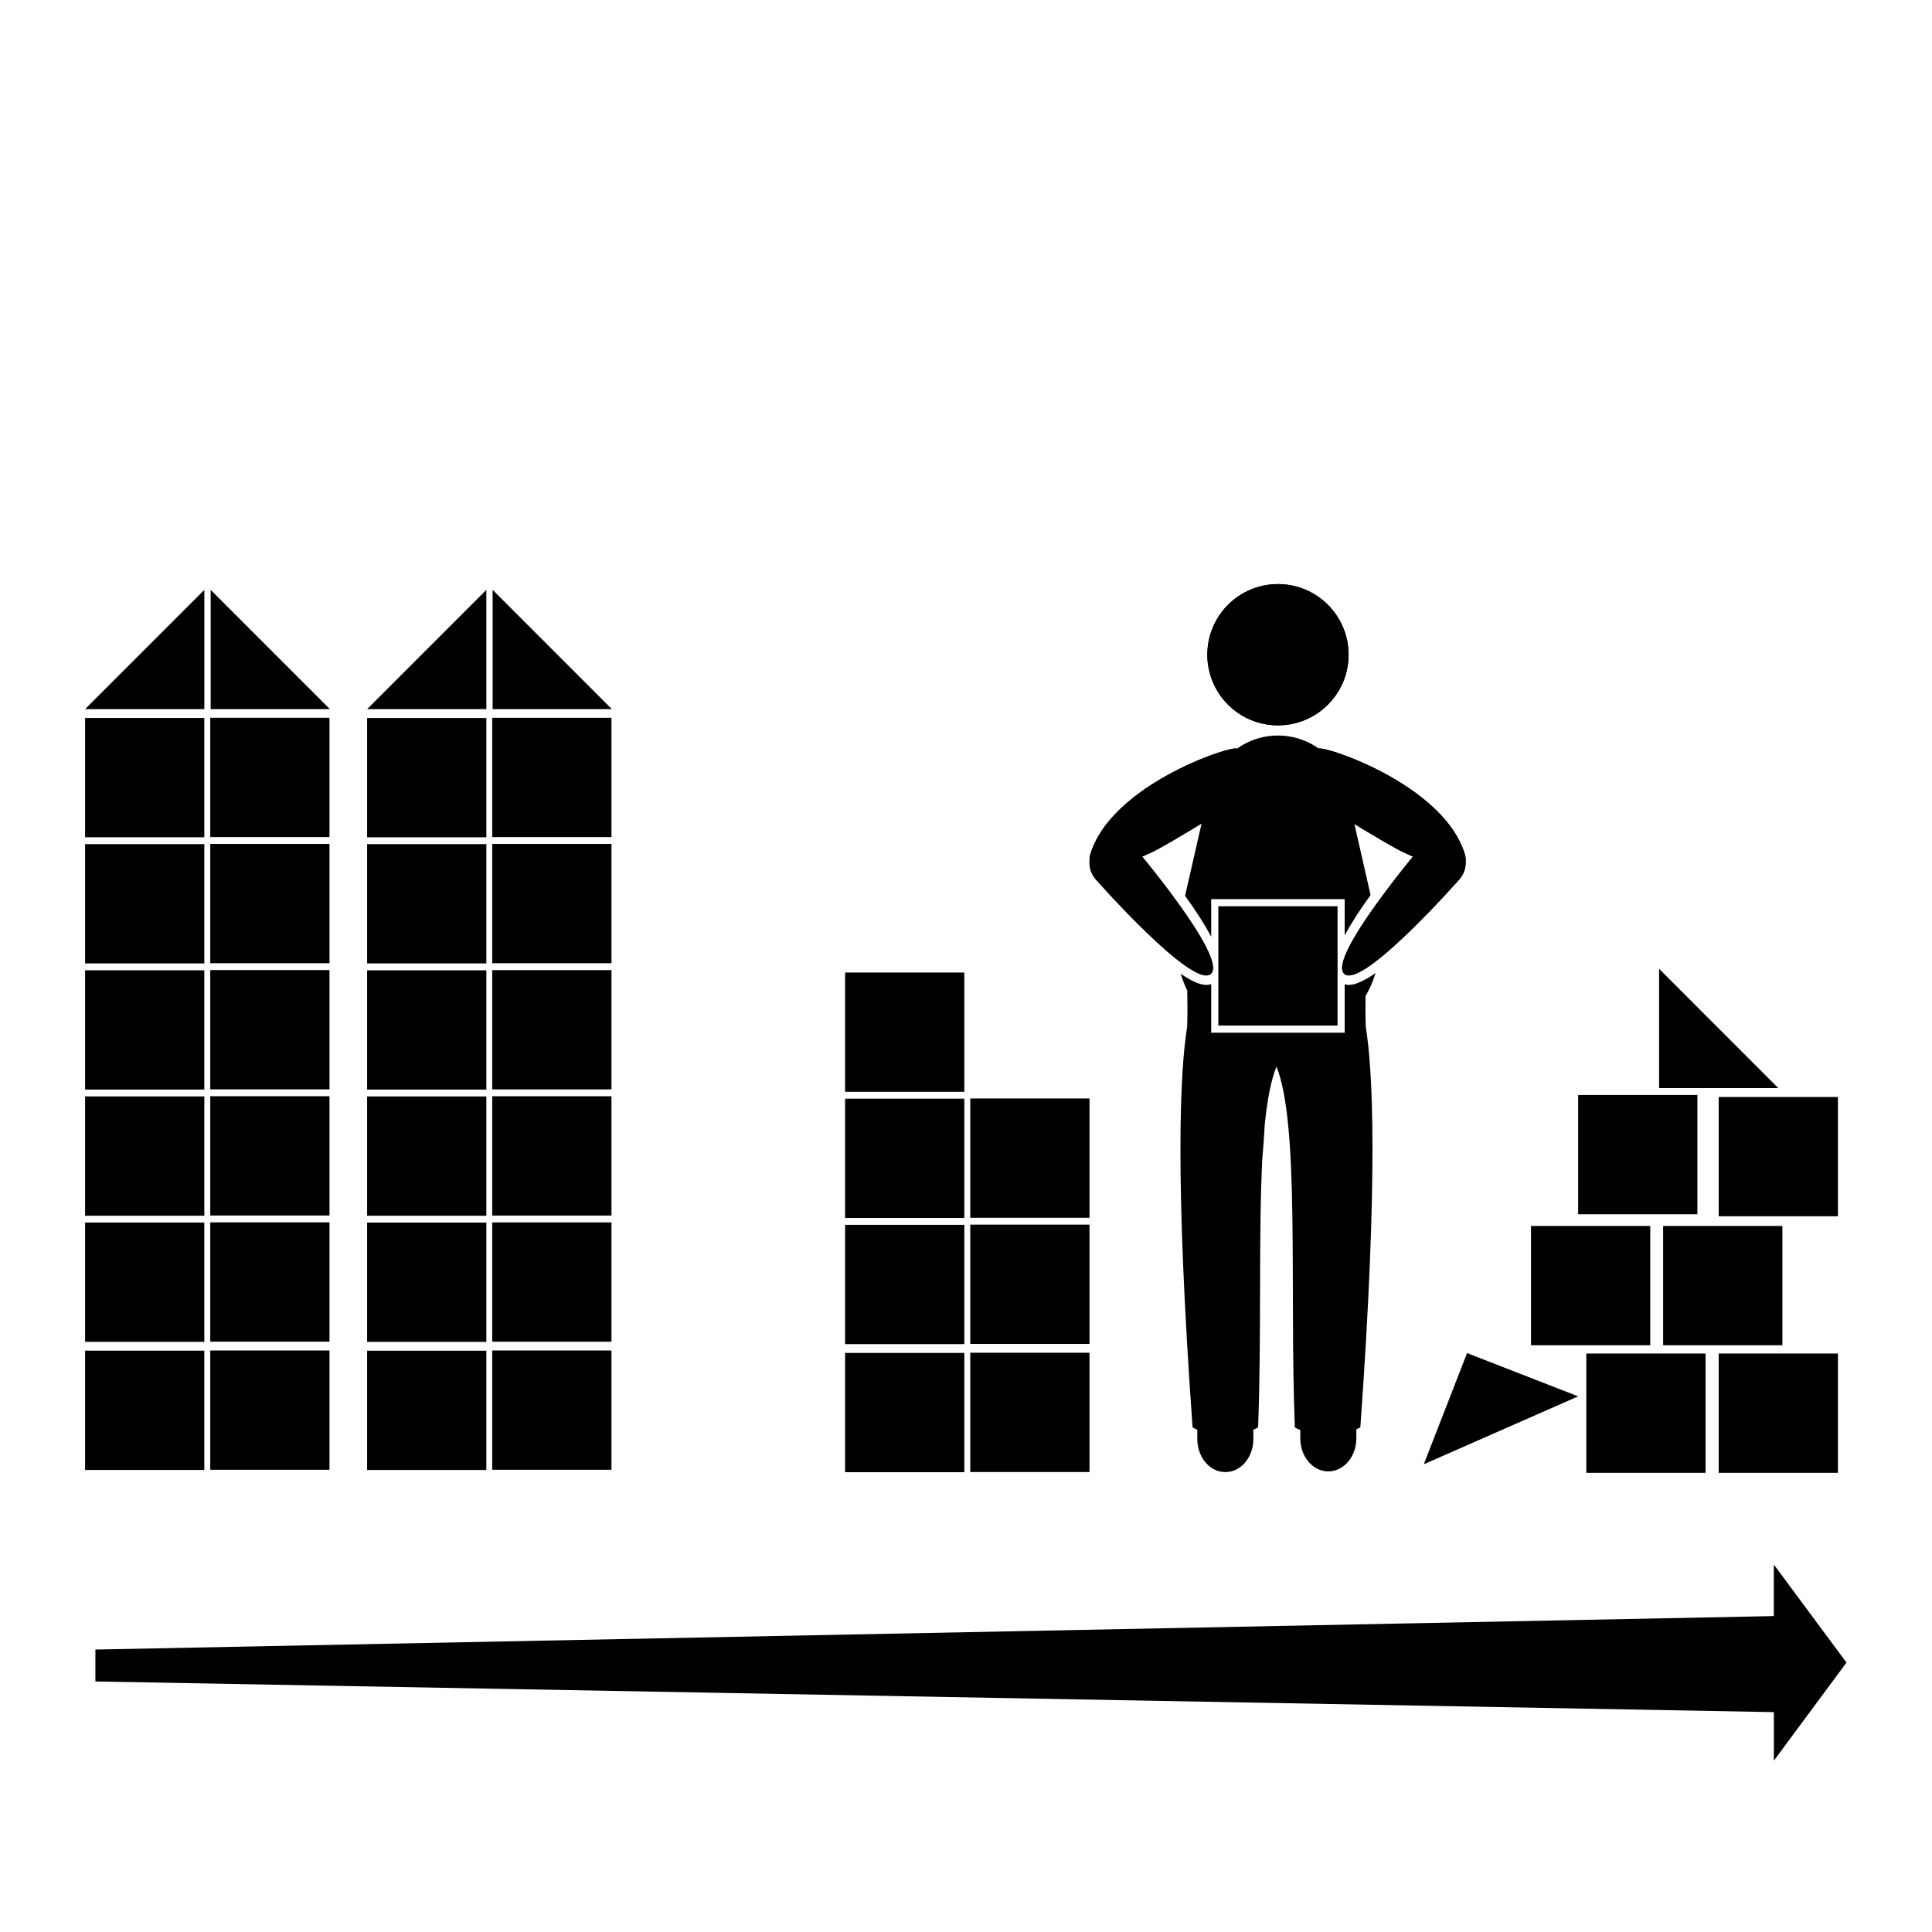 <?xml version="1.0" encoding="UTF-8"?>
<!-- Uploaded to: SVG Repo, www.svgrepo.com, Generator: SVG Repo Mixer Tools -->
<svg fill="#000000" width="800px" height="800px" version="1.1" viewBox="144 144 512 512" xmlns="http://www.w3.org/2000/svg">
 <g>
  <path d="m614.09 610.59 19.246-25.992-19.254-25.977v13.656l-444.8 8.871v8.457l444.81 8.125z"/>
  <path d="m599.47 502.7h31.598v31.613h-31.598z"/>
  <path d="m231.43 331.93h-31.602v-31.613"/>
  <path d="m166.55 331.93h31.602v-31.613"/>
  <path d="m615.27 432.36h-31.594v-31.617"/>
  <path d="m562.23 514.05-29.441-11.469-11.473 29.465"/>
  <path d="m166.55 467.99h31.598v31.613h-31.598z"/>
  <path d="m166.55 434.56h31.598v31.613h-31.598z"/>
  <path d="m166.55 401.13h31.598v31.613h-31.598z"/>
  <path d="m166.55 367.7h31.598v31.613h-31.598z"/>
  <path d="m166.55 334.27h31.598v31.613h-31.598z"/>
  <path d="m166.55 501.94h31.598v31.613h-31.598z"/>
  <path d="m199.72 467.94h31.598v31.613h-31.598z"/>
  <path d="m199.72 434.51h31.598v31.613h-31.598z"/>
  <path d="m199.72 401.08h31.598v31.613h-31.598z"/>
  <path d="m199.72 367.65h31.598v31.613h-31.598z"/>
  <path d="m199.72 334.22h31.598v31.613h-31.598z"/>
  <path d="m199.72 501.89h31.598v31.613h-31.598z"/>
  <path d="m306.15 331.93h-31.598v-31.613"/>
  <path d="m241.29 331.93h31.598v-31.613"/>
  <path d="m241.29 468h31.598v31.613h-31.598z"/>
  <path d="m241.29 434.57h31.598v31.613h-31.598z"/>
  <path d="m241.29 401.14h31.598v31.613h-31.598z"/>
  <path d="m241.29 367.7h31.598v31.613h-31.598z"/>
  <path d="m241.29 334.28h31.598v31.613h-31.598z"/>
  <path d="m241.29 501.95h31.598v31.613h-31.598z"/>
  <path d="m274.45 467.95h31.598v31.613h-31.598z"/>
  <path d="m274.45 434.52h31.598v31.613h-31.598z"/>
  <path d="m274.45 401.09h31.598v31.613h-31.598z"/>
  <path d="m274.45 367.65h31.598v31.613h-31.598z"/>
  <path d="m274.45 334.23h31.598v31.613h-31.598z"/>
  <path d="m274.45 501.89h31.598v31.613h-31.598z"/>
  <path d="m367.96 468.59h31.598v31.613h-31.598z"/>
  <path d="m367.96 435.16h31.598v31.613h-31.598z"/>
  <path d="m367.96 401.73h31.598v31.613h-31.598z"/>
  <path d="m367.96 502.54h31.598v31.613h-31.598z"/>
  <path d="m401.13 468.54h31.598v31.613h-31.598z"/>
  <path d="m401.13 435.11h31.598v31.613h-31.598z"/>
  <path d="m564.39 502.7h31.598v31.613h-31.598z"/>
  <path d="m584.75 468.89h31.598v31.613h-31.598z"/>
  <path d="m549.74 468.89h31.598v31.613h-31.598z"/>
  <path d="m562.23 434.18h31.598v31.613h-31.598z"/>
  <path d="m599.47 434.71h31.598v31.613h-31.598z"/>
  <path d="m401.13 502.49h31.598v31.613h-31.598z"/>
  <path d="m501.39 317.51c0 10.336-8.383 18.715-18.719 18.715-10.336 0-18.715-8.379-18.715-18.715 0-10.34 8.379-18.719 18.715-18.719 10.336 0 18.719 8.379 18.719 18.719"/>
  <path d="m471.27 343.01c5.68-3.492-31.957 6.941-38.289 27.262-2.344 7.523 12.625 1.621 17.996-1.305 4.41-2.402 14.762-8.637 16.723-10.117 1.953-1.48 3.57-15.84 3.57-15.84z"/>
  <path d="m471.27 343.01c5.68-3.492-31.957 6.941-38.289 27.262-2.344 7.523 12.625 1.621 17.996-1.305 4.41-2.402 14.762-8.637 16.723-10.117 1.953-1.48 3.57-15.84 3.57-15.84z"/>
  <path d="m444.43 368.27c-2.41-2.785-6.613-3.09-9.402-0.68-2.785 2.41-3.09 6.613-0.68 9.402 0 0 25.766 29.227 30.52 25.109 4.758-4.117-20.438-33.832-20.438-33.832z"/>
  <path d="m493.88 343.01c-5.68-3.492 31.957 6.941 38.289 27.262 2.344 7.523-12.625 1.621-17.996-1.305-4.41-2.402-14.762-8.637-16.723-10.117-1.953-1.48-3.57-15.84-3.57-15.84z"/>
  <path d="m493.88 343.01c-5.68-3.492 31.957 6.941 38.289 27.262 2.344 7.523-12.625 1.621-17.996-1.305-4.41-2.402-14.762-8.637-16.723-10.117-1.953-1.48-3.57-15.84-3.57-15.84z"/>
  <path d="m520.71 368.27c2.41-2.785 6.613-3.09 9.402-0.68 2.785 2.41 3.09 6.613 0.68 9.402 0 0-25.766 29.227-30.52 25.109-4.758-4.117 20.438-33.832 20.438-33.832z"/>
  <path d="m501.39 317.51c0 10.336-8.383 18.715-18.719 18.715-10.336 0-18.715-8.379-18.715-18.715 0-10.34 8.379-18.719 18.715-18.719 10.336 0 18.719 8.379 18.719 18.719"/>
  <path d="m444.43 368.27c-2.41-2.785-6.613-3.09-9.402-0.68-2.785 2.41-3.09 6.613-0.68 9.402 0 0 25.766 29.227 30.52 25.109 4.758-4.117-20.438-33.832-20.438-33.832z"/>
  <path d="m463.68 402.49 0.004-2.519h-0.004z"/>
  <path d="m520.71 368.27c2.41-2.785 6.613-3.09 9.402-0.68 2.785 2.41 3.09 6.613 0.68 9.402 0 0-25.766 29.227-30.52 25.109-4.758-4.117 20.438-33.832 20.438-33.832z"/>
  <path d="m501.46 399.97h-0.004l0.004 2.519z"/>
  <path d="m466.87 384.17h31.598v31.613h-31.598z"/>
  <path d="m464.98 382.28h35.371v9.609c1.637-3.059 3.883-6.59 6.863-10.688l-6.277-27.605h-0.023c-1.855-8.383-9.305-14.672-18.246-14.672-8.941 0-16.398 6.281-18.246 14.672h-0.023l-6.34 27.809c3.027 4.176 5.301 7.773 6.922 10.863l-0.004-9.988z"/>
  <path d="m505.95 415.95s-0.152-2.41-0.07-7.965c1.113-1.91 2.004-3.961 2.644-6.109-2.777 1.918-5.254 3.141-7.07 3.141-0.395 0-0.746-0.098-1.102-0.18v12.844h-35.371v-12.879c-0.414 0.121-0.84 0.215-1.305 0.215-1.75 0-4.117-1.152-6.769-2.953 0.469 1.523 1.027 3.008 1.727 4.414 0.141 6.84-0.039 9.766-0.039 9.766-1.809 11.199-3.371 38.758 1.449 106.01 0 0 0.492 0.293 1.258 0.656v2.465c0 4.828 3.316 8.742 7.406 8.742h0.039c4.09 0 7.406-3.914 7.406-8.742v-2.481c0.418-0.223 0.84-0.359 1.258-0.637 0.941-24.566 0.074-51.551 1.133-71.535 0.047-0.449 0.086-0.906 0.121-1.301 0.168-1.883 0.336-4.457 0.5-7.297 0.637-6.469 1.621-11.75 3.113-15.473 6.176 15.395 3.438 58.301 4.867 95.602 0.484 0.316 0.961 0.484 1.445 0.73v2.203c0 4.828 3.316 8.742 7.406 8.742h0.039c4.09 0 7.406-3.914 7.406-8.742v-2.379c0.637-0.312 1.066-0.559 1.066-0.559 4.867-67.844 3.234-95.285 1.406-106.29z"/>
 </g>
</svg>